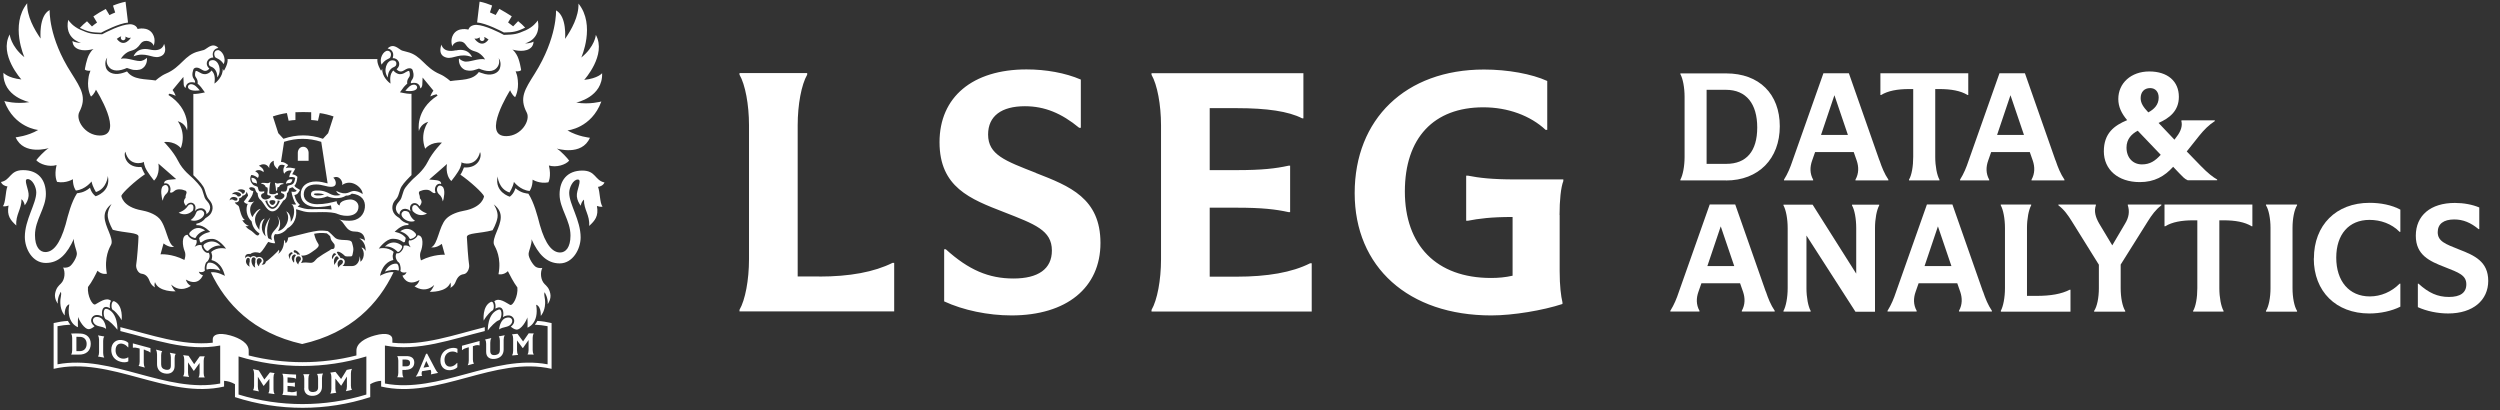 <?xml version="1.0" encoding="UTF-8"?>
<svg id="Layer_1" data-name="Layer 1" xmlns="http://www.w3.org/2000/svg" xmlns:xlink="http://www.w3.org/1999/xlink" viewBox="0 0 231.6 38">
  <rect x="0" y="0" width="231.6" height="38" fill="#333333" stroke="none"/>
  <defs>
    <style>
      .cls-1 {
        clip-path: url(#clippath);
      }

      .cls-2 {
        fill: none;
      }

      .cls-2, .cls-3 {
        stroke-width: 0px;
      }

      .cls-3 {
        fill: #ffffff;
      }
    </style>
    <clipPath id="clippath">
      <rect class="cls-2" x=".1" y=".16" width="230.4" height="37.64"/>
    </clipPath>
  </defs>
  <g class="cls-1">
    <path class="cls-3" d="m26.31,13.14c1.15-.37,2.3-.37,3.45,0l.59,3.85c-.31-.07-.64-.18-1.07-.18-.88,0-1.42.46-1.42,1.19s.6,1.18,1.5,1.18c.52,0,.93-.07,1.3-.15l.06.38c-.77-.09-1.8,0-2.23-.04-.43-.05-.67-.17-.92-.23l.21-.17c-.21-.21-.34-.28-.51-.9.31-.05.38-.23.53-.47-.27-.16-.25-.16-.33-.2-.13-.07-.1-.1-.2-.19.2-.2.25-.52.28-.83-.12-.1-.22-.2-.48-.23.05-.1-.03.05.29-.53-.32-.06-.58-.15-.88-.04.03-.06.02-.05.22-.29-.23-.16-.35-.28-.67-.29l.29-1.88Zm3.74,4.87c-.28.1-.45.1-.64.1-.17,0-.33-.06-.33-.12,0-.12.66-.09.97.02m3.83,5.26c-.07-.15-.24-.35-.39-.33.37.44.2,1.11-.1,1.31,0-.17-.02-.37-.09-.52.06.34-.17.92-.68.92-1.07,0-.91,0-.85-.04.17-.15.17-.33.17-.4,0-.14-.16-.3-.35-.3-.08,0-.03.03-.08-.08-.04-.09-.1-.16-.17-.2-.01-.07-.06-.14-.13-.22-.02-.18.33-.11.73.29.09.09.42.05.57.05s.15-.17.21-.48c.04-.23.01-.36-.11-.79-.13-.44-1.19-.05-1.61-.49-.14-.14-.44-.45-.63-.58-.79-.12-1.12,0-1.79.13-1.09.28-1.89.47-1.89.47,0,0,0,.36-.24.54,0-.22-.14-.33-.14-.33.04.61-.24,1.13-.55,1.3.06-.09.17-.23.07-.38-.01.1-1.01,1.02-1.2,1.1-.06.33-.33.28-.39.27.04-.05.07-.08.11-.12.24-.41-.29-.75-.57-.52-.18-.2-.42-.19-.57,0-.16-.16-.38-.15-.51.07,0-.28.09-.45.49-.41.31-.23.68-.16.88-.09.29-.18.63-.86.78-1.03,0,0,.41.16.64.12-.15-.45-.16-.65-.01-.84.47.08.95-.26,1.14-.53.68-.37.91-1.12.8-1.76.21-.01.52.19,1.09.25.57.06,2.13-.12,2.78.18.65.28,1.92.3,1.92-.69,0-.39-.36-.66-.76-.66-.14,0-1.01.08-.98.55-.2-.04-.28-.24-.28-.39-.54.13-1.05.28-1.82.28-.67,0-1.23-.31-1.23-.91s.44-.92,1.15-.92c.56,0,.97.22,1.37.22.73,0,.4-.76.21-.84.6-.31.96.46.81.68.93-.67,1.97.33,1.91.84-.24-.22-.61-.3-.8-.3-.43,0-.63.5-1.64,0,.06.25.42.37.42.37-1.04.25-.98-.43-2.2-.41-.44,0-.56.14-.56.36,0,.38.72.51,1.52.18.45.2,1.23.27,1.73-.07,0,0,.28.05.53-.18.91.08,1.29.64,1.21,1.3-.07.64-.54,1.22-1.46,1.21-.37,0-.64-.03-.95-.13.55.21.61,1.13,1.46,1.13s.93.53.97.86c-.08-.12-.37-.22-.53-.22.42.24.61.72.58,1.18m-2.47,1.45l-.03.08s-.24-.39.04-.66c.18-.17.35-.01.36.07.02.29-.28.32-.36.5m-.43-.16s-.16-.51.13-.77c.11-.1.24.03.28.18-.1.06-.2.18-.24.32-.07.07-.06.06-.17.26m-.08-1.06s.11-.06.18.02c.12.14.06.04-.07.16-.11.1-.17.23-.2.35-.02-.03-.17-.21.1-.53m-.45-.24c-.36.2-.71.43-1.05.67-.16.11-.31.46-.64.44-.33-.02-.54-.07-.88.02l.11-.21c.08-.17.02-.37-.11-.48.54.04.82-.2,1.34-.57.19-.15.28-.27.29-.34.05-.22-.22-.25-.42-1.11.38-.07.67-.11,1.18-.04.2.16.13.1.31.27.01.06.02.12.04.19.06.3.36.47.37.63.04.44-.21.34-.29.37-.07.02-.16.12-.24.16m-2.61.84s-.25.27-.22.43c-.05-.02-.37-.38-.17-.68.08-.12.26-.09.32-.04.04.04.13.16.07.28m-.66-.79c.05-.22.35-.05.57.25.07.16.02,0-.22.06-.05-.12-.16-.2-.28-.18-.02-.05-.04-.09-.07-.12m.06.88s-.02.11-.02.16c-.03-.02-.07-.05-.09-.09-.32-.5.08-.67.16-.67.04,0,.08.05.1.1-.11.09-.19.29-.15.5m-.37-.1s-.17-.33-.15-.45c.03-.14.31-.39.38-.15-.2.12-.31.33-.23.6m-2.9.6c-.26-.17-.27-.75,0-.75.23,0,.3.22.23.33-.23.23-.23.39-.22.42m-.35-.34c-.05.15-.06.31,0,.46-.36-.1-.51-.93-.15-.95.07,0,.15.06.19.13-.04.11-.05.26-.04.36m-.51-.33s-.01.15,0,.22c-.05.17-.08.33,0,.48-.15-.03-.44-.32-.33-.63.11-.32.34-.11.33-.07m-.71-3.62c.08.04.17.03.25,0-.31-.2-.45-.88-.52-1.16-.07-.28-.25-.17-.41-.47.31.04.46-.17.4-.38.14-.02.28-.1.33-.25.2,0,.34-.16.37-.36.06.12.15.33.13.37-.12.2-.28.42-.39.55,0,0,.12.21.36.21-.21.41-.13,1.19.36,1.62.05.31.2.75.66,1.07.04.03.09.04.05.12-.2.35-.47-.18-.84-.38-.18-.1-.28-.17-.44-.38.12.04.19.03.32-.03-.2,0-.51-.29-.63-.54m-1.16-1.82c.08-.35.44-.36.69-.21.06.07.05.16,0,.22-.04.03-.17.05-.27,0-.12-.1-.3-.13-.41,0m1.02-.44c-.07.08-.16.09-.27.08-.09-.17-.32-.27-.55-.2.33-.43,1.02-.08.82.12m.4-.45c0,.12-.07.28-.21.28-.05,0-.05,0-.06-.04-.04-.13-.34-.26-.45-.27.26-.16.57-.11.72.03m.46-.3c.13-.06.34,0,.43.08.09.08.07.33.28.45,0,0-.01.45.31.66.31.31.54,1.02,1.05,1.02s.74-.63,1.01-.99c.4-.17.34-.69.34-.69.18-.12.19-.34.22-.44,0,0,.2-.08.26-.1.05-.02.09.02.12.06.05.05.17.16.31.24-.08.13-.28.14-.49.09.04.3.22.95.44,1.17-.07.05-.25.05-.45-.02.39.24.32,1.21-.05,1.66.01-.32-.06-.82-.43-.98.48.65-.05,1.69-.75,1.83.11-.18.41-.8-.08-1.41.67,1.18-.88,1.32-.48,2.23-.21-.08-.35-.16-.35-.16-.31-.94.19-1.92.19-1.92,0,0-.75.82-.42,1.75-.51-.46-.43-1.22-.09-1.65-.38.12-.51.6-.5,1.05-.83-1.01-.17-1.68.13-1.95-.3.03-.62.44-.78.77-.37-.63-.21-1.16.18-1.46-.26.1-.5.09-.58.01.47-.57.47-.84.49-.98-.21.02-.33-.12-.4-.27.04-.02.05-.03.1-.05m2.07,1.17c.51,0,.19.45,0,.45-.2,0-.51-.45,0-.45m0,.66c.23,0,.52-.41.49-.64,0,0,.09.06.2.05-.36.98-1,.99-1.36,0,.1,0,.2-.05.2-.05-.03.23.26.64.49.64m-2-2.98c.12-.03.37.06.63.26.07-.08.07-.15.08-.22.02-.22-.33-.39-.33-.39.19-.14.5-.18.77.08.11-.26-.33-.58-.43-.58,0,0,.39-.3.75-.05.11.08.22.26.22.26-.05-.29.12-.59.42-.69,0,0-.07.29.11.53.14.18.23.26.23.26,0,0,.08-.4.33-.41.23-.02.35.07.35.07,0,0-.27.33-.06.77,0,0,.18-.4.7-.3-.07.13-.2.32-.24.61.23-.05.46-.02.56.07,0,.07-.07.4-.16.49-.24.26-.53.12-.57.32,0,0,0,.23-.09.38-.08.14-.49.04-.49.04-.02.06,0,.11.03.16.14.05.23.09.27.17,0,.02.01.05.01.09,0,.19-.28.35-.4.35-.28,0-.52-.11-.52-.28,0-.17.37-.07.33-.26-.02-.09-.12-.09-.12-.09-.09.2-.71.16-.7.02,0-.05.02-.75.12-1.01,0,0-.12.05-.19.09-.09.05-.62-.1-.7.04,0,0,.39.06.44.31,0,.05.12.03.14.05.01,0,.11.14.02.52-.08.33.32.14.32.32s-.38.29-.52.29c-.32,0-.62-.48-.12-.61.04-.04.05-.1.03-.16,0,0-.41.1-.49-.04-.08-.14-.07-.26-.11-.34-.04-.08-.3-.11-.42-.21-.43-.39-.24-.81-.2-.88m3.32-5.77l.16.71c.21-.04.42-.06.63-.07v-.72c.41-.02,1.04-.02,1.46,0v.72c.22.01.43.04.63.07l.16-.71c.44.06.87.17,1.28.31l-.5,1.55-.48.52c-1.22-.42-2.44-.42-3.66,0l-.48-.52-.5-1.55c.41-.14.85-.25,1.28-.31m2.02,4.42h-.99v-.74c0-.26.17-.56.5-.56s.5.3.5.56v.74Zm-3.08,2.2c-.06-.14,0-.17,0-.17,0,0,.16.1.26.07.26-.08.51,0,.51,0,0,.04-.02.06-.02.06-.16,0-.29.07-.33.14-.07.17-.1.13-.16.14-.05,0-.07.03-.07.14,0,.14-.04.21-.12.21,0,0-.02-.45-.08-.59m-2.2-.63c.48,0,.54.41.5.56-.15-.18-.48.09-.5-.56m3.2.57c0-.16.15-.53.61-.41-.14.53-.4.23-.61.41m-8.06,2.28c.43-.12.73.2.69.52.2-.12.27-.29.27-.29.22-.44-.09-.78-.2-.91-.26-.29-.2-.27-.45-1.03-.12-.37-.73-.94-.87-1.09-.14-.15-.93-.72-1.37-1.61-.44-.89-1.3-1.75-1.3-1.75,1.08-.09,1.55.57,1.55.57.54-1.46-.28-2.5-.28-2.5.75.22.86.86.86.86,0,0,.38-1.95-1.73-3.29.03-.04.07-.08.1-.12.17.04.38.1.58.2-.08-.21-.18-.38-.29-.54.41-.49.88-1.06,1-1.21,0,.13.02.57.03.68,0,.11.06.3.18.33.03-.38.31-.62.87-.48.01-.06.02-.17-.12-.35-.26-.34-.04-.85-.02-.9.02-.06.11-.11.17-.13.41-.1.67.37,1,.28.15-.04.25-.14.3-.2-.53-.47-.09-1.07.36-1.02,0,0-.01-.08-.03-.14-.1-.41.18-.72.5-.75-.08-.1-.09-.1-.17-.15-.34-.21-.66,0-.96.21-.17.12-.18.13-.68.25-1.33.31-1.61,1.46-3.04,2.06-.5.21-.96.64-.96.64-.99-.16-2.06-.03-2.65-.84,0,0-.3.13-.58.19-.73.17-1.25-.15-1.37-.53-.19-.63.12-.94.12-.94-.04.07-.14.45.09.79.38.56,1.07.46,1.73.17.05.02.2.06.34.11.41.15.85.06.98,0,.65-.34.53-1.05.53-1.05-.22.21-.41.25-.46.27-.42.15-1.43-.36-1.95-.17.04-.09.21-.33.45-.51.51-.4.82-.09,1.4-.93.38-.46,1.13-.15,1.18.23,0,0,.25-.56-.08-1.1-.44-.73-1.4-.46-1.4-.46-.14-.44-.68-.45-.74-.44-.82.03-2.14.71-2.55.93-.97-.02-1.2-.06-2.03-.43-.66-.3-.99-.73-1.11-.91-.37,1.78,1.19,2.13,1.19,2.13-.58,0-.79-.17-.79-.17-.01,0,0,.29.15.48.49.6,1.57.33,1.81.26-.06.03-.2.13-.39.46-.29.48-.43,1.45-.43,1.45.21.16.52.1.52.1-.1.29-.15.36-.2.82-.12.99.25,1.58.25,1.58.31-.22.46-.64.46-.64,0,0,2.71,4.27.35,4.25-1.39-.02-2.26-1.47-1.89-2.18.71-1.37.18-2.14-.74-3.61C4.47,3.45,4.6.93,4.6.93c-1.03.54-.84,2.64-.84,2.64-.58-.84-1.28-2.07-1.24-3.27-1.61,1.99-.26,5-.26,5C.99,4.28.9,3.19.9,3.19-.12,5.05,1.98,7.36,1.98,7.36c-1.28-.14-1.66-.62-1.66-.62-.08,2.23,2.4,2.72,2.4,2.72-1.23.21-2.32-.1-2.32-.1.92,2.49,3.14,2.68,3.14,2.68-.99.58-2.09.68-2.09.68.75,1.72,3.07,1,3.07,1-.4.23-1.03.94-1.16,1.12.32.37,1.18.66,1.88.45-.25,1.04.05,1.56.05,1.56.83.16,1.46-.25,1.46-.25,0,.72.28,1.05.28,1.05.88-.09,1.45-.84,1.45-.84.1.51.41.98.41.98,1.03-.33,1.1-1.49,1.1-1.49.31,1.47-1.13,1.88-1.13,1.88-.42-.31-.52-.79-.52-.79-.55.48-1.07.49-1.2.51-.53.81-.83,2-1.06,2.89-.54,1.88-1.19,2.56-1.88,2.56-.51,0-.96-.46-.96-1.57,0-1.42,1.01-2.49,1.01-3.81s-.71-2.21-2.11-2.21c-1.25,0-1.13.92-2.05,1.1.11.28.4.39.6.41-.19.45-.16,1.52-.42,1.83.16.04.37,0,.52-.06-.17.95.18,1.36.72,1.85-.08-1,.5-1.52.48-2.44.14.11.27.34.3.57.17-.22.33-.52.36-.87.06-.57-.53-1.56-.09-1.56s.8.74.8,1.23c0,1.06-1.06,2.53-1.06,4.13,0,1.1.7,2.41,1.94,2.41s1.98-.86,2.61-2.24c-.06.41.24,1.01.27,1.34.04.35-.44,1.1-.68,1.23-.31.17-.59.09-.59.09.21.42.17,1.12-.21,1.49-.2.2-.42.37-.53.89-.11.52.24.97.24.97-.05-.6.29-1.1.29-1.1.09.33-.07.45-.05,1.06.03.76.4,1.13.4,1.13-.02-.95.43-1.03.43-1.03-.31,1.77.8,2.12.8,2.12-.02-.68.02-.95.02-.95.06.26.58,1.2,1.03,1.13.16-.02.37-.16.49-.27-.56-.4-.31-1.04.22-1.04.16,0,.36.05.51.16-.1-.38-.05-.91.34-.91.11,0,.27.08.36.12-.04-.21-.03-.51.1-.68-.45-.39-1.12.16-1.46.33-.26.13-.76-.8-.68-1.61.36-.45.74-1.21.88-1.51.41.4.87.28.87.28-.28-1.54.26-2.44.4-2.71.14-.28-.06-.8-.21-1.17-.4-.97-.75-1.81.25-2.59,0,0-.44.63-.35,1.21.09.58.46,1.19.46,1.19,1.15.31,2.39.23,2.38.63,0,.4-.14,2.21-.21,2.58-.06.3.15.82.51.86.33.04.57.24.73.68.17.44.5.58.5.58-.11-.23,0-.48,0-.48.33.93,1.91.85,1.91.85-.29-.26-.41-.63-.41-.63.89.84,1.82.12,1.82.12-.37-.18-.46-.58-.46-.58,1.2.69,1.58-.41,1.58-.41-.32-.06-.38-.32-.38-.32.37.12.56-.07.57-.14-.07-.12-.01-.44.05-.6.04-.12.12-.19.19-.23.35-.45.11-.77.11-.78,0,0-.02-.01-.03,0-.29.09-.67-.42-.62-.69-.3-.13-.66.14-.66.14.29-.41.18-.61.15-.65-.25.09-.74-.24-.79-.47-.63,0-.47,1.09-.29,1.5.17.38-.02.83-.02.83-1.19-.61-2.21-.52-2.21-.52l.28-1.01c.56.43.96.32.98.32-.62-.26-.7-1.91-1.37-2.63-.44-.47-1.23-.68-1.62-.75-1.81-.32-1.9-1.35-1.9-1.35.1-.29,1.26-1.37,2.19-2-.12-.14-.33-.67-.33-.67-1.38.1-1.69-1.04-1.49-1.42.35,1.41,1.62,1.05,1.73.94,0,0-.05.08.11.51.17.43.82,1.23.82,1.23.6-.59.4-1.58.4-1.58.23.21,1.65,1.44,1.65,1.44-.09,0-.73.07-.73.07-.36.07-.4.24-.38.34.41-.13.72.35.53.81.12.09.25.02.44-.14.24-.2.65-.12.75-.09.03.01.29.1.29.1.16.21-.04.24-.03.65,0,0-.13.13-.15.29-.03.21.18.45.19.45.34-.57,1.08-.25.83.45,0,.03,0,.03,0,.03.13-.16.27-.21.34-.23m18.1,5.9c-.58-.1-1.3.33-1.3.33.3-1.29,1.1-1.42,1.24-1.47,0,0-.08-.27-.06-.42.02-.15.09-.32.09-.32-.58-.53-1.38-.31-1.38-.31,0,0,.65-.91,1.29-.91s.85.25.99.32c.04.02.09-.02.13-.02.03-.13.06-.25.09-.38-.37-.49-1.03-.56-1.03-.56,0,0,.56-.62,1.13-.63.04,0,.09,0,.14,0,0-.04.02-.09.02-.13-.35-.06-.68-.27-.85-.52l-.17-.11c-.24-.15-.35-.36-.38-.41-.13-.26-.14-.54-.04-.81.08-.2.21-.35.28-.42q.16-.17.25-.48c.03-.11.08-.25.14-.44.11-.34.48-.74.85-1.12.03-.03.08-.08.08-.08.03-.03.07-.06.11-.11v-7.53c-.06,0-.12,0-.19,0-.25,0-.88-.14-.88-.14,0,0,.33-.45.36-.49.1-.11.2-.22.32-.32h0c-.03-.13-.03-.34.17-.6.13-.17.05-.45,0-.57-.01,0-.02,0-.03,0-.08,0-.18.06-.29.12-.14.09-.3.18-.51.18-.06,0-.11,0-.16-.02-.17-.05-.33-.15-.45-.3l-.02-.02c-.05.04-.1.09-.13.16-.26.37-.13,1.05-.13,1.05-.16-.08-.82-.67-.77-1.36l-.11.18s-.41-.65-.34-1.09h-13.88c.07.44-.34,1.09-.34,1.09l-.11-.18c.05.69-.61,1.28-.77,1.36,0,0,.14-.68-.13-1.05-.04-.06-.08-.11-.13-.16l-.02.02c-.12.15-.27.26-.45.3-.05.02-.11.02-.17.02-.2,0-.37-.1-.51-.18-.11-.06-.2-.12-.29-.12-.01,0-.02,0-.03,0-.05.12-.12.4,0,.57.2.26.2.47.17.6h0c.12.1.22.22.32.33.03.04.36.49.36.49,0,0-.63.14-.88.14-.07,0-.13,0-.19,0v7.53s.09.08.11.11c0,0,.05.05.08.08.38.38.74.78.85,1.12.06.19.11.33.14.44q.1.31.25.48c.06.07.19.22.28.42.11.27.1.55-.04.81-.02.05-.13.25-.38.41l-.17.11c-.18.26-.5.46-.85.52,0,.04.02.09.02.13.05,0,.09,0,.14,0,.57.01,1.13.63,1.13.63,0,0-.66.08-1.03.56.03.13.06.25.09.38.05,0,.09.05.13.02.14-.08.33-.32.99-.32s1.29.91,1.29.91c0,0-.79-.23-1.38.31,0,0,.07.18.09.32.02.15-.06.42-.06.42.14.05.94.19,1.24,1.47,0,0-.71-.43-1.3-.33,1.38,2.9,3.89,5.61,8.46,6.64,4.57-1.03,7.08-3.75,8.46-6.64M20.14,7.16c.47-.67.08-1.59-.41-1.59,0,0-.39-.03-.39.3,0,.19.1.26.18.29.43.15.61.54.61.99m-1.62,1.22c-.25-.27-.45-.54-.78-.57-.45-.03-.59.76.78.57m1.66-3.72c-.19,0-.37.17-.31.45.03.12.04.18.13.24.11.08.45.15.73.6.28-.59-.18-1.3-.54-1.3m-8.93-1.28c-.13.14-.02.37.16.37.17,0,.28-.19.19-.34.23.07.24.17.53.1h0s-.63,1.02-1.31.11c.21-.14.28-.21.43-.23m1.12,1.85c1.11-.44,1.72.19,2.34.05.93-.2.49-1.21.49-1.21,0,0-.11.81-1.32.53-1.21-.27-1.5.62-1.5.62m5.43,13.75c-.11-.07-.3-.05-.43.15-.29.44-.83.59-.83.59.3.19.86.27,1.31-.19.06-.06.13-.44-.05-.55m-2.69-1.74c-.34.25-.1,1.2-.09,1.24.14.38-.08-.12.42-.55.34-.36.09-1.01-.34-.68m-3.84,12.42s.17-1.34-.66-1.73c-.31-.15-.36.7-.15.79.11.05.5.4.8.94m-2-.23-.05-.02c-.74-.23-.82.61-.09.81.31.07.53.11.71.26-.03-.41-.23-.95-.62-1.07m.67-.78c-.4-.12-.31.91-.04.98.29.08.8.64,1.04.95,0,0,.07-1.61-.99-1.94m8.12-6.56s.09.02.11-.02c.26-.53.88-.68.88-.68,0,0-.27-.23-.63-.23-.23,0-.5.09-.76.38,0,0-.14.15-.05.26.09.12.2.22.46.28m2.39,3.03c-.18-.39-.58-.77-1.05-.74-.2.01-.25.4-.23.6,0,.03.03.05.08.03.32-.11.9,0,1.2.11m.02-2.32s-.31-.38-.81-.38c-.19,0-.41.06-.64.21,0,0-.17.09-.13.25.06.2.32.52.45.39.36-.37.8-.51,1.14-.46m-2.78-2.37c.71.29,1.65-.51,1.09-.88-.13-.09-.45-.03-.54.12-.07.11-.12.46-.55.76M9.38,3.02c.2-.11,1.64-.86,2.48-.93l-.23-1.93c-.39.08-.78.2-1.16.36l.2.64c-.18.07-.36.15-.53.24l-.34-.57c-.34.17-.84.47-1.15.69l.34.57c-.16.11-.32.23-.47.36l-.46-.48c-.23.19-.45.39-.66.61.82.4,1.13.42,1.97.45m27.17,3.15c.08-.03.18-.11.18-.29,0-.34-.39-.3-.39-.3-.48,0-.88.92-.4,1.59,0-.45.18-.84.61-.99m1.79,1.65c-.33.02-.53.29-.78.57,1.37.19,1.23-.59.78-.57m-2.98-1.85c.28-.45.62-.52.73-.6.09-.07.1-.12.13-.24.06-.28-.12-.45-.31-.45-.36,0-.82.71-.54,1.3m9.9-2.34c-.67.91-1.31-.09-1.31-.09h0c.29.05.3-.04.53-.11-.1.15.01.34.19.34.19,0,.29-.23.16-.37.15.03.22.09.43.23m-7.23,15.93s0,0,0-.03c-.24-.71.49-1.02.83-.45,0,0,.22-.24.19-.45-.02-.16-.15-.29-.15-.29,0-.41-.19-.44-.03-.65,0,0,.26-.09.29-.1.1-.03.51-.11.75.09.2.16.32.24.44.14-.19-.45.11-.94.52-.81.01-.1-.02-.27-.38-.34,0,0-.63-.07-.73-.07,0,0,1.42-1.22,1.65-1.44,0,0-.2.99.4,1.58,0,0,.65-.8.82-1.23s.11-.51.11-.51c.11.11,1.38.47,1.73-.94.2.38-.11,1.52-1.49,1.42,0,0-.2.53-.33.67.92.63,2.09,1.71,2.19,2,0,0-.09,1.03-1.9,1.35-.39.07-1.18.28-1.62.75-.67.72-.75,2.37-1.37,2.63.02,0,.42.11.98-.32l.28,1.01s-1.02-.08-2.21.52c0,0-.18-.45-.02-.83.17-.4.34-1.5-.29-1.5-.05.23-.54.56-.79.47-.03.04-.14.24.15.65,0,0-.36-.27-.66-.14.04.27-.33.78-.62.69-.02,0-.03,0-.03,0,0,0-.25.32.11.78.07.04.15.11.19.23.06.17.11.48.05.6,0,.07.2.26.57.14,0,0-.06.26-.38.32,0,0,.38,1.1,1.58.41,0,0-.09.4-.46.58,0,0,.93.72,1.82-.12,0,0-.12.37-.41.63,0,0,1.58.08,1.91-.85,0,0,.1.25,0,.48,0,0,.34-.14.5-.58.17-.44.41-.64.73-.68.36-.04.56-.56.51-.86-.07-.37-.2-2.18-.21-2.58,0-.4,1.23-.32,2.38-.63,0,0,.37-.61.46-1.19.09-.58-.35-1.21-.35-1.21,1,.78.65,1.62.25,2.59-.15.36-.35.89-.21,1.17.14.28.69,1.18.4,2.71,0,0,.46.12.87-.28.15.3.53,1.05.88,1.51.08.81-.42,1.74-.68,1.61-.34-.17-1.01-.72-1.46-.33.12.17.14.47.1.68.08-.04.24-.12.36-.12.39,0,.43.53.34.91.15-.11.35-.16.51-.16.53,0,.78.63.22,1.04.13.11.33.25.5.27.45.07.98-.87,1.03-1.13,0,0,.04.26.02.95,0,0,1.1-.36.8-2.12,0,0,.45.07.43,1.03,0,0,.37-.38.4-1.13.02-.61-.14-.73-.05-1.06,0,0,.34.5.29,1.1,0,0,.35-.45.24-.97-.11-.52-.33-.69-.53-.89-.37-.37-.42-1.07-.21-1.49,0,0-.28.07-.59-.09-.24-.13-.72-.87-.68-1.23.03-.33.33-.92.27-1.34.62,1.38,1.41,2.24,2.61,2.24s1.94-1.31,1.94-2.41c0-1.6-1.06-3.07-1.06-4.13,0-.49.36-1.23.8-1.23s-.15.99-.09,1.56c.03.35.2.65.36.87.03-.23.16-.46.3-.57-.03.92.56,1.44.48,2.44.54-.5.89-.9.72-1.85.15.05.36.1.52.06-.26-.31-.23-1.38-.42-1.83.2-.02.49-.14.6-.41-.91-.19-.79-1.1-2.05-1.1-1.39,0-2.11.9-2.11,2.21s1.01,2.39,1.01,3.81c0,1.11-.45,1.57-.96,1.57-.69,0-1.35-.69-1.88-2.56-.23-.89-.54-2.08-1.06-2.89-.13-.02-.66-.03-1.2-.51,0,0-.11.48-.52.79,0,0-1.44-.41-1.13-1.88,0,0,.07,1.16,1.1,1.49,0,0,.32-.48.41-.98,0,0,.57.76,1.45.84,0,0,.28-.33.28-1.05,0,0,.63.41,1.46.25,0,0,.3-.52.05-1.56.7.21,1.56-.07,1.88-.45-.12-.18-.75-.88-1.15-1.12,0,0,2.32.73,3.07-1,0,0-1.1-.1-2.08-.68,0,0,2.22-.19,3.14-2.68,0,0-1.1.31-2.33.1,0,0,2.48-.5,2.4-2.72,0,0-.38.48-1.66.62,0,0,2.1-2.31,1.08-4.17,0,0-.08,1.08-1.35,2.1,0,0,1.35-3.01-.26-5,.04,1.2-.66,2.43-1.24,3.27,0,0,.19-2.09-.84-2.64,0,0,.13,2.52-1.97,5.86-.92,1.47-1.46,2.24-.74,3.61.37.71-.5,2.17-1.89,2.18-2.36.03.35-4.25.35-4.25,0,0,.15.42.46.64,0,0,.36-.59.25-1.58-.05-.46-.1-.53-.2-.82,0,0,.3.06.51-.1,0,0-.13-.97-.43-1.45-.2-.33-.33-.43-.39-.46.23.07,1.32.33,1.81-.26.15-.18.17-.48.15-.48,0,0-.21.17-.79.17,0,0,1.55-.35,1.19-2.13-.12.18-.45.61-1.11.91-.83.37-1.06.4-2.03.43-.41-.22-1.73-.9-2.55-.93-.06,0-.6,0-.74.44,0,0-.96-.27-1.4.46-.32.54-.08,1.1-.08,1.1.05-.38.81-.69,1.18-.23.58.84.9.53,1.4.93.24.19.41.42.44.51-.52-.18-1.53.32-1.95.17-.05-.02-.24-.06-.46-.27,0,0-.12.71.53,1.05.12.06.57.16.98,0,.14-.05.29-.08.34-.11.66.28,1.35.39,1.73-.17.23-.34.13-.72.09-.79,0,0,.31.32.12.94-.12.38-.64.7-1.37.53-.28-.07-.58-.19-.58-.19-.58.81-1.65.68-2.64.84,0,0-.46-.43-.96-.64-1.43-.6-1.71-1.75-3.04-2.06-.5-.12-.51-.13-.68-.25-.3-.21-.62-.42-.96-.21-.08.05-.09.05-.17.15.32.02.6.34.5.75-.01.06-.03.14-.03.14.46-.05.89.55.36,1.02.05.06.14.16.3.2.33.09.59-.37,1-.28.06.01.15.07.17.13.02.05.23.55-.02.9-.14.18-.14.29-.12.35.56-.14.83.1.87.48.11-.04.17-.22.18-.33,0-.11.03-.56.03-.68.12.15.59.72,1,1.21-.11.15-.21.33-.29.54.2-.1.4-.16.58-.2.04.04.07.08.1.12-2.11,1.34-1.73,3.29-1.73,3.29,0,0,.11-.64.86-.86,0,0-.82,1.04-.28,2.5,0,0,.47-.65,1.55-.57,0,0-.86.86-1.3,1.75-.44.89-1.22,1.46-1.37,1.61-.14.15-.74.72-.87,1.09-.25.75-.19.73-.45,1.03-.11.13-.42.47-.2.91,0,0,.08.17.27.29-.04-.32.26-.65.69-.52.07.02.21.06.34.23m4.17-14.94c-1.21.27-1.32-.53-1.32-.53,0,0-.44,1,.49,1.21.62.14,1.23-.49,2.34-.05,0,0-.29-.89-1.5-.62m-3.97,14.91c.44.46,1,.39,1.3.19,0,0-.54-.14-.83-.59-.13-.2-.31-.23-.43-.15-.18.11-.11.49-.05.55m2.4-1.61c.51.43.28.93.42.55.01-.04.25-.98-.09-1.24-.43-.33-.68.32-.34.68m4.98,10.8c.21-.09.17-.94-.15-.79-.82.39-.66,1.73-.66,1.73.3-.54.7-.89.81-.94m1.19.71-.57,1.05c.18-.14.4-.18.71-.26.73-.2.65-1.04-.09-.81-.39.12-.59.66-.62,1.07m-1.05.09c.24-.32.75-.87,1.04-.95.26-.08.36-1.11-.04-.98-1.06.33-1,1.94-1,1.94m-6.67-8.78c.09-.11-.05-.26-.05-.26-.26-.29-.53-.38-.76-.38-.37,0-.63.23-.63.23,0,0,.62.15.88.68.02.03.07.03.11.02.25-.07.36-.17.45-.28m-1.65,3.2c.06.02.08,0,.08-.03.02-.2-.03-.59-.23-.6-.47-.03-.87.35-1.05.74.29-.12.88-.22,1.2-.11m-.07-1.74c.13.13.39-.19.45-.39.05-.16-.13-.25-.13-.25-.23-.15-.45-.21-.64-.21-.5,0-.81.38-.81.38.33-.05.78.09,1.14.46m1.09-3.6c-.1-.15-.41-.21-.54-.12-.55.37.39,1.17,1.09.88-.43-.31-.48-.65-.55-.76M48.66,2.57c-.2-.22-.42-.42-.66-.61l-.46.48c-.15-.12-.3-.24-.47-.36l.34-.57c-.32-.21-.82-.51-1.15-.69l-.34.57c-.18-.09-.36-.17-.53-.24l.2-.64c-.37-.15-.76-.28-1.16-.36l-.23,1.93c.84.07,2.28.82,2.48.93.84-.02,1.16-.05,1.97-.45m-14.71,33.99c-3.86,1.18-7.98,1.18-11.84,0v-3.53c3.86,1.18,7.98,1.18,11.84,0v3.53Zm15.6-6.47c.44.02.74.06,1.19.14v3.53c-5.02-.94-10.05,2.73-15.07,1.78v-3.52c3.09.58,6.16-.58,9.25-1.34,0-.08,0-.26,0-.36-2.85.71-5.71,1.75-8.56,1.44v-.33c0-.38-.46-.67-1.64-.34-.88.24-1.69.71-1.69,1.4v.45c-3.28.83-6.71.83-9.98,0v-.45c0-.68-.81-1.15-1.69-1.4-1.18-.33-1.64-.03-1.64.34v.33c-2.85.31-5.71-.74-8.56-1.44,0,.1.01.29,0,.36,3.09.76,6.16,1.92,9.25,1.34v3.52c-5.02.94-10.05-2.72-15.07-1.78v-3.53c.44-.08.74-.12,1.19-.14-.1-.13-.18-.25-.23-.35-.49.03-.83.09-1.32.2v4.24c5.26-1.22,10.53,2.85,15.79,1.64v-.53c.33.02.66.11,1.01.31v1.2c4.07,1.32,8.46,1.32,12.53,0v-1.2c.35-.2.67-.29,1.01-.31v.53c5.26,1.22,10.53-2.85,15.79-1.64v-4.24c-.49-.11-.83-.17-1.32-.2-.05.09-.12.22-.23.35m-18.39,6.29c-.06-.08-.09-.21-.09-.37v-.93c.17.22.35.44.52.65h.03c.17-.28.35-.56.52-.84v.93c0,.16-.03.3-.09.4v.03c.18-.04.37-.08.55-.12v-.03c-.06-.07-.09-.21-.09-.36v-1.13c0-.16.03-.31.09-.4v-.03c-.16.04-.32.07-.48.1-.17.28-.34.57-.52.84-.17-.22-.35-.44-.52-.66-.16.02-.31.05-.47.07v.03c.06.08.09.22.09.37v1.13c0,.16-.03.3-.09.39v.03c.18-.02.36-.05.53-.08v-.03Zm-2.98-.4c0,.45.31.73.82.7.5-.02.83-.36.83-.82v-.83c0-.16.03-.3.09-.39v-.03c-.18.02-.36.03-.54.04v.03c.06.08.09.22.09.38v.84c0,.27-.15.41-.45.43-.3.01-.45-.13-.45-.4v-.83c0-.16.03-.3.09-.39v-.03c-.19,0-.38,0-.56,0v.03c.06.08.09.23.09.38v.87Zm-1.26.34c-.09,0-.19-.01-.28-.02v-.54c.08,0,.17.01.25.02.2.01.3.03.4.06,0,0,.02,0,.03,0v-.39s-.02,0-.03,0c-.1.02-.21.03-.4.02-.08,0-.17,0-.25-.02v-.48c.1,0,.19.01.28.02.22.01.37.04.48.1,0,0,.02,0,.03,0v-.38c-.42-.01-.84-.04-1.27-.08v.03c.06.09.09.23.09.39v1.13c0,.16-.03.3-.09.38v.03c.44.04.89.07,1.33.08v-.41h-.03c-.14.07-.32.09-.55.08m-2.42-1.18c-.17-.28-.35-.56-.52-.84-.17-.04-.35-.07-.52-.11v.03c.06.1.09.25.09.4v1.13c0,.16-.03.29-.09.36v.03c.18.04.35.08.53.11v-.03c-.06-.1-.09-.24-.09-.4v-.93c.17.28.35.56.52.84h.03c.17-.21.35-.42.52-.64v.93c0,.16-.03.29-.09.37v.03c.19.03.37.06.56.08v-.03c-.06-.09-.09-.24-.09-.39v-1.13c0-.16.03-.29.09-.37v-.03c-.14-.02-.28-.04-.42-.06-.17.22-.35.44-.52.66m22.97-2.26v.03c.18-.02.35-.04.53-.05v-.03c-.06-.08-.09-.22-.09-.38v-.93c.17.23.35.46.52.7,0,0,.02,0,.03,0,.17-.25.35-.5.52-.74v.93c0,.16-.03.3-.09.38v.03c.19,0,.37,0,.56.01v-.03c-.06-.09-.09-.23-.09-.39v-1.13c0-.16.03-.3.09-.38v-.03c-.15,0-.3-.01-.46-.01-.17.25-.35.5-.52.75-.17-.24-.34-.48-.52-.71-.16.01-.33.03-.49.05v.03c.06.08.09.22.09.37v1.13c0,.16-.03.3-.09.39m-1.49.34c.44-.09.7-.4.7-.86v-.88c0-.16.03-.3.09-.4v-.03c-.18.03-.35.06-.53.1v.03c.06.07.09.21.09.37v.86c0,.26-.11.41-.36.46-.35.07-.53-.05-.53-.37v-.76c0-.16.03-.31.09-.4v-.03c-.19.04-.37.09-.56.13v.03c.06.07.09.2.09.36v.77c0,.5.37.73.93.62m-2.02-1.21c.22-.06.34-.06.45-.02,0,0,.02,0,.03-.01v-.4c-.54.14-1.09.29-1.63.44v.4h.03c.11-.1.23-.16.45-.22l.15-.04v1.23c0,.16-.03.31-.09.41v.03c.19-.05.37-.1.56-.15v-.03c-.06-.07-.09-.2-.09-.36v-1.23l.15-.04Zm-2.23.57c.21-.06.47-.02.63.1h.03v-.38c-.17-.1-.45-.11-.73-.03-.54.15-.85.56-.85,1.14,0,.65.51,1.02,1.16.83.17-.05.3-.12.41-.23v-.4h-.03c-.13.16-.29.27-.46.32-.41.12-.7-.14-.7-.62,0-.36.2-.63.53-.73m-2.47,1.46l.25-.61.27.53c-.17.03-.34.06-.51.09m.69.62c.21-.04.42-.08.63-.13v-.03c-.09-.06-.17-.2-.27-.38-.24-.46-.49-.92-.73-1.38-.03,0-.07.01-.1.02-.23.54-.45,1.08-.68,1.62-.09.21-.17.37-.26.46v.03c.19-.02.38-.04.57-.07v-.03c-.05-.08-.06-.24,0-.4.26-.04.53-.08.79-.13.07.14.07.3.03.39v.03Zm-2.65-1.37c.11,0,.22,0,.32,0,.24,0,.38.11.38.32,0,.2-.12.31-.35.31-.12,0-.24,0-.35,0v-.63Zm.33.95c.49-.01.76-.28.76-.68s-.27-.6-.76-.59c-.27,0-.54,0-.81,0v.03c.06.09.09.23.09.39v1.13c0,.16-.03.3-.09.38v.03c.19,0,.37.01.56.01v-.03c-.06-.08-.09-.23-.09-.38v-.28c.11,0,.22,0,.33,0m-20.63.56v.03c.18.02.35.04.53.06v-.03c-.06-.09-.09-.23-.09-.39v-.93c.17.26.35.52.52.78,0,0,.02,0,.03,0,.17-.23.35-.47.52-.72v.93c0,.16-.03.3-.09.38v.03c.19,0,.37,0,.56,0v-.03c-.06-.08-.09-.22-.09-.38v-1.13c0-.16.03-.3.09-.39v-.03c-.15,0-.3,0-.45,0-.17.25-.35.49-.52.73-.17-.26-.35-.52-.52-.78-.16-.02-.33-.03-.49-.06v.03c.06.09.09.24.09.39v1.13c0,.16-.03.29-.09.37m-1.96-2.26v-.03c-.19-.04-.37-.09-.56-.14v.03c.06.1.09.25.09.41v.91c0,.45.24.75.67.85.57.13.96-.16.96-.67v-.74c0-.16.03-.29.09-.37,0-.01,0-.02,0-.03-.18-.03-.35-.06-.53-.1v.03c.06.1.09.24.09.4v.77c0,.31-.17.44-.52.36-.25-.06-.38-.22-.38-.49v-.84c0-.16.03-.29.09-.36m-1.56-.11c.22.06.34.12.45.21,0,0,.02,0,.03,0v-.4c-.54-.14-1.09-.29-1.63-.44v.4h.03c.11-.02.23-.02.45.04l.15.04v1.22c0,.16-.03.29-.09.36v.03c.19.05.37.1.56.15v-.03c-.06-.1-.09-.25-.09-.41v-1.23l.15.04Zm-2.06-.58c.17.05.33.16.46.32h.03v-.41c-.11-.11-.24-.18-.42-.23-.65-.19-1.16.2-1.16.86,0,.56.3.96.85,1.11.27.08.56.07.73-.03v-.37h-.03c-.17.11-.42.15-.63.09-.32-.09-.53-.38-.52-.75,0-.47.28-.71.7-.59m-1.76-.66v-.03c-.19-.04-.37-.07-.56-.1v.03c.06.09.09.24.09.4v1.13c0,.16-.03.29-.09.37v.03c.18.03.37.06.56.1v-.03c-.06-.1-.09-.24-.09-.4v-1.13c0-.16.03-.29.09-.37m-2.57,0c.13,0,.25,0,.38.01.35.02.57.28.57.65,0,.43-.27.69-.68.67-.09,0-.18,0-.27,0v-1.32Zm-.47,1.62v.03c.23,0,.47,0,.7,0,.66.02,1.1-.35,1.1-1,0-.55-.35-.92-.94-.95-.29-.01-.58-.02-.87,0v.03c.06.08.09.22.09.38v1.13c0,.16-.03.3-.09.39m69.3-7.22h-2v-14.01c0-1.91.35-3.77.88-4.68v-.15h-6.27v.15c.53.91.88,2.77.88,4.68v12.42c0,1.91-.35,3.77-.88,4.68v.15h14.33v-4.5h-.15c-1.71.85-3.97,1.27-6.8,1.27m20.09-9.6c-2.86-1.12-4.44-1.68-4.44-3.56,0-1.71,1.24-2.62,3.41-2.62,1.83,0,3.39.65,5.03,2h.15v-4.47c-1.44-.62-3.24-.94-5.03-.94-5,0-8.06,2.56-8.06,6.74s2.85,5.27,5.97,6.48c2.86,1.12,4.44,1.68,4.44,3.56,0,1.71-1.27,2.59-3.56,2.59s-4.15-.79-6.27-2.71h-.15v4.83c1.77.82,4.06,1.3,6.24,1.3,5.09,0,8.24-2.56,8.24-6.71s-2.86-5.27-5.97-6.48m18.59,9.6h-2.5v-6.39h2.5c2.35,0,3.62.15,4.8.41h.15v-4.3h-.15c-1.18.26-2.44.41-4.8.41h-2.5v-5.74h2.56c2.71,0,4.74.29,6,.94h.12v-4.18h-14.07v.15c.53.91.88,2.77.88,4.68v12.42c0,1.91-.35,3.77-.88,4.68v.15h14.84v-4.47h-.15c-1.68.85-3.97,1.24-6.8,1.24m29.92-5.71v5.21c0,1.35.12,2.3.26,2.88v.15c-1.8.59-4.56,1.06-6.59,1.06-7.68,0-12.66-4.48-12.66-11.33s4.71-11.45,11.98-11.45c2.21,0,4.44.41,5.86,1.06v4.53h-.15c-1.41-1.32-3.5-2.09-5.77-2.09-4.59,0-7.27,2.83-7.27,7.8s2.91,8.01,7.98,8.01c.68,0,1.35-.06,2-.21v-5.44c-2,0-3.12.15-4.15.35h-.15v-4.18h.15c1.06.21,2.24.35,4.38.35h4.47v.15c-.23.59-.35,1.8-.35,3.15"/>
    <path class="cls-3" d="m159.9,8.32h-1.8v6.86h1.82c1.88,0,2.87-1.18,2.87-3.37s-1.01-3.49-2.9-3.49m0,8.39h-4.22v-.07c.23-.41.39-1.24.39-2.1v-5.57c0-.86-.16-1.69-.39-2.1v-.07h4.25c3.05,0,4.96,1.9,4.96,4.9s-1.96,5.02-4.99,5.02"/>
    <path class="cls-3" d="m171.19,12.5l-1.25-3.68-1.24,3.68h2.5Zm2.93,2.36c.22.66.45,1.23.82,1.78v.07h-3.05v-.07c.32-.57.31-1.18.12-1.75l-.28-.8h-3.58l-.28.8c-.2.57-.22,1.18.1,1.75v.07h-2.7v-.07c.35-.56.58-1.12.8-1.78l2.85-8.07h2.36l2.83,8.07Z"/>
    <path class="cls-3" d="m176.85,16.64c.25-.41.39-1.24.39-2.1v-6.29h-.39c-1.06,0-1.95.16-2.58.55h-.07v-2.01h8.14v2.01h-.07c-.63-.39-1.52-.55-2.6-.55h-.39v6.29c0,.86.16,1.69.39,2.1v.07h-2.82v-.07Z"/>
    <path class="cls-3" d="m187.5,12.5l-1.25-3.68-1.24,3.68h2.5Zm2.93,2.36c.22.66.45,1.23.82,1.78v.07h-3.05v-.07c.32-.57.31-1.18.12-1.75l-.28-.8h-3.58l-.28.8c-.2.57-.22,1.18.1,1.75v.07h-2.7v-.07c.35-.56.58-1.12.8-1.78l2.85-8.07h2.36l2.83,8.07Z"/>
    <path class="cls-3" d="m199.02,10.41c.52-.28.96-.69.96-1.37,0-.54-.31-.88-.79-.88-.54,0-.88.36-.88.93,0,.47.25.83.7,1.31m-.58,4.83c.76,0,1.24-.34,1.74-.89l-2.13-2.23c-.55.29-1.04.76-1.04,1.56,0,.95.6,1.56,1.43,1.56m3.66-4.01v-.07h3.09v.07c-.54.34-1.01.82-1.43,1.34l-1.17,1.47,1.29,1.33c.67.69,1.14,1.05,1.53,1.27v.07h-2.73c-.31-.13-.48-.35-.8-.67l-.55-.58c-.8.89-1.74,1.42-3.09,1.42-2.03,0-3.33-1.17-3.33-2.85s.96-2.39,2.16-2.89c-.53-.63-.82-1.24-.82-1.96,0-1.47,1.18-2.55,2.87-2.55s2.74.9,2.74,2.35c0,1.31-.88,1.98-1.88,2.42l1.47,1.55.23-.31c.34-.44.54-.96.41-1.42"/>
    <path class="cls-3" d="m160.66,24.65l-1.25-3.68-1.24,3.68h2.5Zm2.93,2.36c.22.66.45,1.23.82,1.78v.07h-3.05v-.07c.32-.57.31-1.18.12-1.75l-.28-.8h-3.58l-.28.8c-.2.57-.22,1.18.1,1.75v.07h-2.7v-.07c.35-.56.58-1.12.8-1.78l2.85-8.07h2.36l2.83,8.07Z"/>
    <path class="cls-3" d="m167.35,21.81v4.89c0,.86.16,1.69.39,2.1v.07h-2.52v-.07c.23-.41.39-1.24.39-2.1v-5.57c0-.86-.16-1.69-.39-2.1v-.07h2.7l4.04,6.39v-4.22c0-.86-.15-1.69-.39-2.1v-.07h2.52v.07c-.23.41-.39,1.24-.39,2.1v7.75h-1.81l-4.54-7.06Z"/>
    <path class="cls-3" d="m180.78,24.65l-1.25-3.68-1.24,3.68h2.5Zm2.93,2.36c.22.66.45,1.23.82,1.78v.07h-3.05v-.07c.32-.57.31-1.18.12-1.75l-.28-.8h-3.58l-.28.8c-.2.57-.22,1.18.1,1.75v.07h-2.7v-.07c.35-.56.58-1.12.8-1.78l2.85-8.07h2.36l2.83,8.07Z"/>
    <path class="cls-3" d="m185.35,28.8c.23-.41.39-1.24.39-2.1v-5.58c0-.86-.16-1.69-.39-2.1v-.07h2.82v.07c-.23.41-.39,1.24-.39,2.1v6.29h.91c1.27,0,2.28-.17,3.05-.57h.07v2.03h-6.45v-.07Z"/>
    <path class="cls-3" d="m194.45,24.54l-2.51-4.03c-.36-.58-.71-1.08-1.25-1.49v-.07h3.47v.07c-.19.55-.03,1.11.32,1.71l1.2,2,1.18-2c.37-.6.44-1.15.26-1.71v-.07h3.11v.07c-.54.41-.89.9-1.26,1.49l-2.51,4v2.19c0,.86.16,1.69.42,2.1v.07h-2.88v-.07c.28-.41.44-1.24.44-2.1v-2.16Z"/>
    <path class="cls-3" d="m203.17,28.8c.25-.41.39-1.24.39-2.1v-6.29h-.39c-1.06,0-1.95.16-2.58.55h-.07v-2.01h8.14v2.01h-.07c-.63-.39-1.52-.55-2.6-.55h-.39v6.29c0,.86.16,1.69.39,2.1v.07h-2.82v-.07Z"/>
    <path class="cls-3" d="m210.34,21.12c0-.86-.16-1.69-.42-2.1v-.07h2.88v.07c-.26.41-.42,1.24-.42,2.1v5.58c0,.86.16,1.69.42,2.1v.07h-2.88v-.07c.26-.41.42-1.24.42-2.1v-5.58Z"/>
    <path class="cls-3" d="m214.36,23.94c0-3.09,2.06-5.15,5.15-5.15,1.04,0,2.06.2,2.86.63v2.06h-.07c-.74-.76-1.77-1.11-2.79-1.11-1.91,0-3.08,1.34-3.08,3.5s1.18,3.59,3.11,3.59c1.02,0,2.01-.42,2.76-1.18h.07v2.13c-.8.4-1.84.63-2.88.63-3.08,0-5.14-2.04-5.14-5.09"/>
    <path class="cls-3" d="m223.99,28.45v-2.17h.06c.95.86,1.77,1.23,2.82,1.23s1.61-.39,1.61-1.17c0-.85-.71-1.09-2-1.6-1.4-.54-2.68-1.11-2.68-2.9,0-1.88,1.37-3.04,3.62-3.04.82,0,1.62.15,2.26.42v2.01h-.06c-.74-.61-1.44-.9-2.26-.9-.98,0-1.53.41-1.53,1.18,0,.85.72,1.1,2,1.61,1.4.54,2.68,1.11,2.68,2.9s-1.41,3.02-3.71,3.02c-.98,0-2.01-.22-2.8-.58"/>
  </g>
</svg>